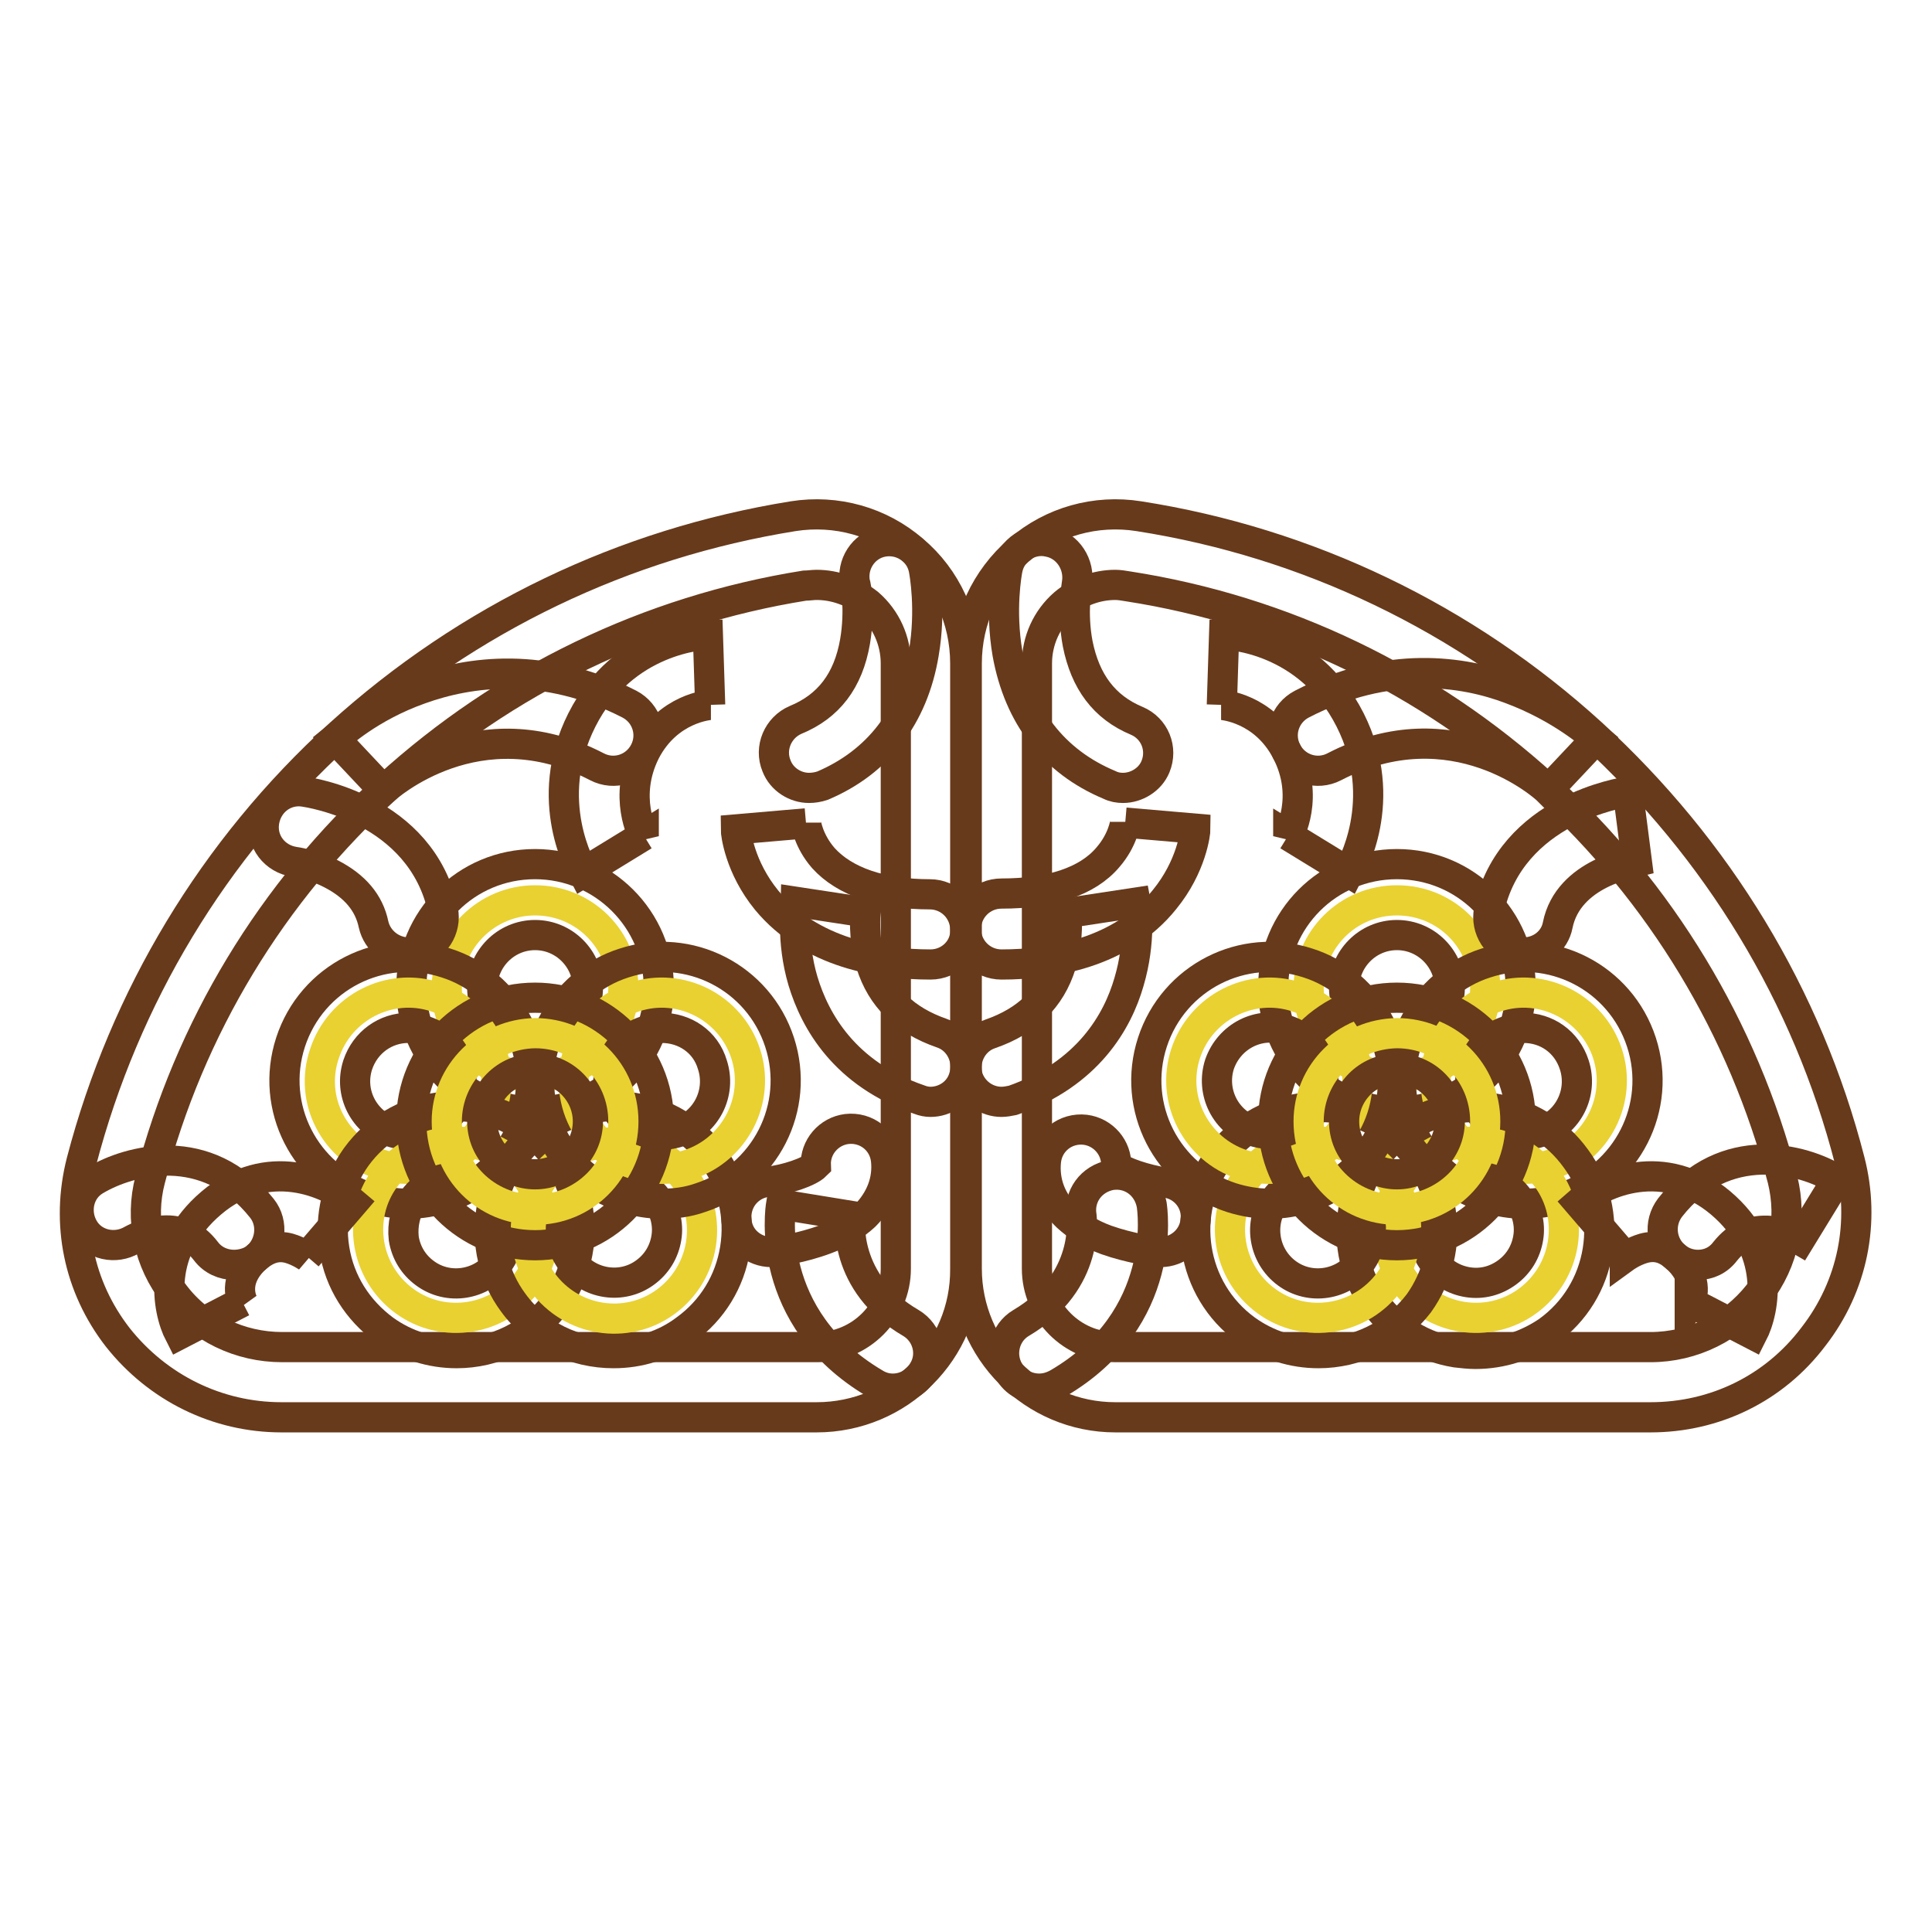 <?xml version="1.0" encoding="utf-8"?>
<!-- Svg Vector Icons : http://www.onlinewebfonts.com/icon -->
<!DOCTYPE svg PUBLIC "-//W3C//DTD SVG 1.1//EN" "http://www.w3.org/Graphics/SVG/1.1/DTD/svg11.dtd">
<svg version="1.1" xmlns="http://www.w3.org/2000/svg" xmlns:xlink="http://www.w3.org/1999/xlink" x="0px" y="0px" viewBox="0 0 256 256" enable-background="new 0 0 256 256" xml:space="preserve">
<g> <path stroke-width="4" fill-opacity="0" stroke="#673a1b"  d="M50.8,104.7l-3.2-3.4l-3.2-3.4c0.5-0.4,4.5-4.2,11.3-6.6c6.4-2.3,16.4-3.8,27.7,2c2.3,1.2,3.2,4,2,6.3 c-1.2,2.3-4,3.2-6.3,2C63.3,93.4,51.3,104.3,50.8,104.7z M31,167.6c-1.4,0-2.8-0.6-3.7-1.8c-1.7-2.2-3.7-3-6.2-2.7 c-2,0.3-3.6,1.2-3.6,1.2c-2.2,1.3-5.1,0.7-6.4-1.5c-1.3-2.2-0.7-5.1,1.5-6.4c4.5-2.7,14.8-5.5,22.1,3.7c1.6,2,1.2,5-0.8,6.6 C33.1,167.3,32,167.6,31,167.6z M123.3,127.8c-6.7,0-15.9-1.5-21.7-8.5c-3.6-4.4-4.1-8.9-4.1-9.4l9.3-0.8v-0.1 c0,0.1,0.3,2.4,2.3,4.7c2.8,3.1,7.7,4.8,14.1,4.8c2.6,0,4.7,2.1,4.7,4.7C128,125.7,125.9,127.8,123.3,127.8z"/> <path stroke-width="4" fill-opacity="0" stroke="#673a1b"  d="M108.2,187.8H37.3c-8.5,0-16.4-3.9-21.7-10.6c-5.2-6.7-6.9-15.1-4.8-23.3c5.7-21.8,17.5-41.4,34.2-56.6 C62,81.9,82.7,72,105.1,68.4c5.7-0.9,11.5,0.7,15.9,4.5c4.4,3.7,6.9,9.2,6.9,15v80.2C128,179,119.1,187.8,108.2,187.8z M108.2,77.5 c-0.5,0-1.1,0.1-1.6,0.1C86,80.9,66.9,90.1,51.4,104.2c-15.4,14-26.3,32-31.5,52.1c-1.4,5.3-0.2,10.9,3.2,15.2 c3.4,4.5,8.7,7,14.3,7h70.9c5.7,0,10.4-4.7,10.4-10.4V87.9c0-3-1.3-5.9-3.6-7.9C113.1,78.4,110.7,77.5,108.2,77.5z"/> <path stroke-width="4" fill-opacity="0" stroke="#e9d131"  d="M59.2,131c0,6.5,5.2,11.7,11.7,11.7s11.7-5.2,11.7-11.7c0-6.5-5.2-11.7-11.7-11.7 C64.5,119.3,59.2,124.5,59.2,131C59.2,131,59.2,131,59.2,131z"/> <path stroke-width="4" fill-opacity="0" stroke="#673a1b"  d="M70.9,147.3c-9,0-16.4-7.3-16.4-16.4s7.3-16.4,16.4-16.4c9,0,16.4,7.3,16.4,16.4S79.9,147.3,70.9,147.3z  M70.9,123.9c-3.9,0-7,3.2-7,7c0,3.9,3.2,7,7,7c3.9,0,7-3.2,7-7C77.9,127.1,74.8,123.9,70.9,123.9z"/> <path stroke-width="4" fill-opacity="0" stroke="#e9d131"  d="M50.5,154.3c6.1,2,12.7-1.4,14.7-7.5c2-6.1-1.4-12.7-7.5-14.7c0,0,0,0,0,0c-6.1-2-12.7,1.4-14.7,7.5 C40.9,145.7,44.3,152.3,50.5,154.3C50.4,154.3,50.5,154.3,50.5,154.3z"/> <path stroke-width="4" fill-opacity="0" stroke="#673a1b"  d="M54,159.5c-1.7,0-3.4-0.3-5-0.8c-8.6-2.8-13.3-12-10.5-20.6c2.8-8.6,12-13.3,20.6-10.5 c4.1,1.3,7.5,4.2,9.5,8.1c2,3.9,2.3,8.3,1,12.5C67.4,155.1,60.9,159.5,54,159.5z M54.1,136.2c-3,0-5.7,1.9-6.7,4.9 c-1.2,3.7,0.8,7.6,4.5,8.9c3.7,1.2,7.6-0.8,8.9-4.5c0.6-1.8,0.4-3.7-0.4-5.4c-0.9-1.7-2.3-2.9-4.1-3.5 C55.5,136.3,54.8,136.2,54.1,136.2z"/> <path stroke-width="4" fill-opacity="0" stroke="#e9d131"  d="M53.6,172.4c5.2,3.8,12.5,2.6,16.3-2.6s2.6-12.5-2.6-16.3c0,0,0,0,0,0c-5.2-3.8-12.5-2.6-16.3,2.6 C47.2,161.3,48.4,168.6,53.6,172.4C53.6,172.4,53.6,172.4,53.6,172.4z"/> <path stroke-width="4" fill-opacity="0" stroke="#673a1b"  d="M60.5,179.3c-3.3,0-6.7-1-9.6-3.1c-3.5-2.6-5.9-6.3-6.6-10.7c-0.7-4.3,0.4-8.7,2.9-12.2 c5.3-7.3,15.6-8.9,22.8-3.6c3.5,2.6,5.9,6.3,6.6,10.7c0.7,4.3-0.4,8.7-2.9,12.2C70.5,177,65.5,179.3,60.5,179.3z M60.5,156 c-2.2,0-4.3,1-5.7,2.9c-1.1,1.5-1.5,3.4-1.3,5.2c0.3,1.9,1.3,3.5,2.8,4.6c3.1,2.3,7.5,1.6,9.8-1.5c1.1-1.5,1.5-3.4,1.3-5.2 c-0.3-1.9-1.3-3.5-2.8-4.6C63.4,156.4,61.9,156,60.5,156z"/> <path stroke-width="4" fill-opacity="0" stroke="#e9d131"  d="M71.9,169.9c3.8,5.2,11.1,6.4,16.3,2.6c5.2-3.8,6.4-11.1,2.6-16.3c-3.8-5.2-11.1-6.4-16.3-2.6 S68.1,164.6,71.9,169.9z"/> <path stroke-width="4" fill-opacity="0" stroke="#673a1b"  d="M81.3,179.3c-5.1,0-10.1-2.3-13.3-6.7c-2.6-3.5-3.6-7.9-2.9-12.2c0.7-4.3,3-8.1,6.6-10.7 c7.3-5.3,17.6-3.7,22.8,3.6c2.6,3.5,3.6,7.9,2.9,12.2c-0.7,4.3-3,8.1-6.6,10.7C88,178.3,84.7,179.3,81.3,179.3z M81.3,156 c-1.4,0-2.9,0.4-4.1,1.3c-1.5,1.1-2.5,2.7-2.8,4.6c-0.3,1.8,0.2,3.7,1.3,5.2c2.3,3.1,6.7,3.8,9.8,1.5c1.5-1.1,2.5-2.7,2.8-4.6 c0.3-1.8-0.2-3.7-1.3-5.2C85.6,157,83.5,156,81.3,156z"/> <path stroke-width="4" fill-opacity="0" stroke="#e9d131"  d="M76.6,146.8c2,6.1,8.6,9.5,14.7,7.5c6.1-2,9.5-8.6,7.5-14.7c0,0,0,0,0,0c-2-6.1-8.6-9.5-14.7-7.5 C78,134.1,74.6,140.6,76.6,146.8C76.6,146.8,76.6,146.8,76.6,146.8z"/> <path stroke-width="4" fill-opacity="0" stroke="#673a1b"  d="M87.8,159.5c-6.9,0-13.3-4.4-15.6-11.3c-1.3-4.1-1-8.6,1-12.5c2-3.9,5.4-6.8,9.5-8.1 c8.6-2.8,17.8,1.9,20.6,10.5c2.8,8.6-1.9,17.8-10.5,20.6C91.1,159.3,89.4,159.5,87.8,159.5z M87.7,136.2c-0.7,0-1.4,0.1-2.2,0.4 c-1.8,0.6-3.2,1.8-4.1,3.5c-0.9,1.7-1,3.6-0.4,5.4c1.2,3.7,5.2,5.7,8.9,4.5c3.7-1.2,5.7-5.2,4.5-8.9 C93.5,138,90.7,136.2,87.7,136.2z"/> <path stroke-width="4" fill-opacity="0" stroke="#e9d131"  d="M59.2,148.6c0,6.5,5.2,11.7,11.7,11.7s11.7-5.2,11.7-11.7c0-6.5-5.2-11.7-11.7-11.7 C64.5,137,59.2,142.2,59.2,148.6C59.2,148.6,59.2,148.6,59.2,148.6z"/> <path stroke-width="4" fill-opacity="0" stroke="#673a1b"  d="M70.9,165c-9,0-16.4-7.3-16.4-16.4s7.3-16.4,16.4-16.4c9,0,16.4,7.3,16.4,16.4S79.9,165,70.9,165z  M70.9,141.6c-3.9,0-7,3.2-7,7c0,3.9,3.2,7,7,7c3.9,0,7-3.2,7-7C77.9,144.8,74.8,141.6,70.9,141.6z M77.3,115.6 c-0.2-0.4-5.6-9.5-0.2-20.2c5.5-10.9,16.3-11.3,16.7-11.3l0.3,9.3h0.1c-0.2,0-5.7,0.4-8.7,6.2c-3,6-0.3,11-0.2,11.2l0-0.1 L77.3,115.6z M107.2,104.4c-1.8,0-3.6-1.1-4.3-2.9c-1-2.4,0.2-5.1,2.5-6.1c4.4-1.8,7-5.2,7.9-10.4c0.7-4.1,0.1-7.7,0-7.7 c-0.5-2.5,1.1-5,3.6-5.5c2.5-0.5,5,1.1,5.5,3.6c0.1,0.5,1,5.4,0,11.2C121,95,116.3,101,109,104.1 C108.4,104.3,107.8,104.4,107.2,104.4L107.2,104.4z M23.8,176.8c-1.7-3.3-3.1-11.2,4.2-17.4c7.4-6.3,15.5-2.8,18.8,0l-6.1,7.1 l0.1,0.1c0,0-1.1-0.8-2.5-1.2c-1.5-0.4-2.8,0-4.2,1.1c-3.1,2.7-2.3,5.3-1.9,6.1l-0.1-0.1L23.8,176.8L23.8,176.8z M118.3,184 c-0.8,0-1.6-0.2-2.4-0.7c-14.7-8.7-12.5-23.1-12.4-23.7l9.2,1.5v0c-0.1,0.4-1.1,8.9,8,14.2c2.2,1.3,3,4.2,1.6,6.4 C121.4,183.2,119.9,184,118.3,184z M123.3,146c-0.5,0-1-0.1-1.5-0.3c-9.9-3.4-13.8-10.4-15.4-15.7c-1.6-5.4-0.9-10-0.9-10.5 l9.2,1.4v0c0,0-0.4,3.2,0.7,6.8c1.4,4.5,4.5,7.5,9.4,9.2c2.4,0.8,3.7,3.5,2.9,5.9C127.1,144.8,125.2,146,123.3,146z M54.1,126.2 c-2.1,0-4.1-1.5-4.6-3.7c-0.6-2.9-2.5-5.1-5.6-6.7c-2.5-1.3-4.9-1.6-4.9-1.6c-2.6-0.4-4.4-2.7-4-5.3c0.4-2.6,2.7-4.4,5.3-4 c0.6,0.1,15.5,2.2,18.4,15.7c0.5,2.5-1.1,5-3.6,5.5C54.7,126.2,54.4,126.2,54.1,126.2z"/> <path stroke-width="4" fill-opacity="0" stroke="#673a1b"  d="M102.2,165.9c-2.3,0-4.4-1.7-4.6-4.1c-0.3-2.6,1.5-4.9,4.1-5.2c2.5-0.3,5.5-1.3,6.4-2.2 c-0.1-2.4,1.7-4.5,4.1-4.8c2.6-0.3,4.9,1.5,5.2,4.1c0.3,2.7-0.7,5.3-2.8,7.4c-1.3,1.2-3,2.3-5.2,3.1c-3.2,1.2-6.3,1.6-6.6,1.6 C102.6,165.9,102.4,165.9,102.2,165.9z M205.1,104.7c-0.5-0.5-12.5-11.3-28.3-3.1c-2.3,1.2-5.1,0.3-6.3-2c-1.2-2.3-0.3-5.1,2-6.3 c11.4-5.9,21.4-4.4,27.7-2c6.7,2.5,10.8,6.2,11.3,6.6L205.1,104.7z M225,167.6c-1,0-2-0.3-2.9-1c-2-1.6-2.4-4.5-0.8-6.6 c7.2-9.2,17.6-6.5,22.1-3.7l-4.9,8l0,0c0,0-1.7-1-3.9-1.2c-2.4-0.2-4.3,0.6-6,2.7C227.7,167,226.4,167.6,225,167.6z M132.7,127.8 c-2.6,0-4.7-2.1-4.7-4.7c0-2.6,2.1-4.7,4.7-4.7c6.5,0,11.4-1.6,14.1-4.8c2-2.3,2.3-4.6,2.3-4.7v0.1l9.3,0.8c0,0.5-0.5,5-4.1,9.4 C148.6,126.3,139.4,127.8,132.7,127.8z"/> <path stroke-width="4" fill-opacity="0" stroke="#673a1b"  d="M218.7,187.8h-70.9c-10.9,0-19.7-8.9-19.7-19.7V87.9c0-5.8,2.5-11.2,6.9-15c4.4-3.8,10.2-5.4,15.9-4.5 c22.4,3.5,43.2,13.5,60,28.8c16.7,15.3,28.6,34.8,34.2,56.6c2.1,8.1,0.4,16.6-4.8,23.3C235.1,184,227.2,187.8,218.7,187.8z  M147.8,77.5c-2.5,0-4.9,0.9-6.8,2.5c-2.3,2-3.6,4.9-3.6,7.9v80.2c0,5.7,4.7,10.4,10.4,10.4h70.9c5.6,0,10.8-2.6,14.3-7 c3.4-4.4,4.5-9.9,3.2-15.2c-5.2-20-16.1-38-31.5-52.1c-15.5-14.1-34.6-23.3-55.2-26.5C148.9,77.6,148.3,77.5,147.8,77.5L147.8,77.5 z"/> <path stroke-width="4" fill-opacity="0" stroke="#e9d131"  d="M173.4,131c0,6.5,5.2,11.7,11.7,11.7c6.5,0,11.7-5.2,11.7-11.7s-5.2-11.7-11.7-11.7 C178.6,119.3,173.4,124.5,173.4,131L173.4,131z"/> <path stroke-width="4" fill-opacity="0" stroke="#673a1b"  d="M185.1,147.3c-9,0-16.4-7.3-16.4-16.4s7.3-16.4,16.4-16.4s16.4,7.3,16.4,16.4S194.1,147.3,185.1,147.3z  M185.1,123.9c-3.9,0-7,3.2-7,7c0,3.9,3.2,7,7,7s7-3.2,7-7C192.1,127.1,189,123.9,185.1,123.9z"/> <path stroke-width="4" fill-opacity="0" stroke="#e9d131"  d="M190.8,146.8c2,6.1,8.6,9.5,14.7,7.5c6.1-2,9.5-8.6,7.5-14.7c0,0,0,0,0,0c-2-6.1-8.6-9.5-14.7-7.5 C192.2,134.1,188.8,140.6,190.8,146.8C190.8,146.8,190.8,146.8,190.8,146.8z"/> <path stroke-width="4" fill-opacity="0" stroke="#673a1b"  d="M202,159.5c-6.9,0-13.3-4.4-15.6-11.3c-1.3-4.1-1-8.6,1-12.5c2-3.9,5.4-6.8,9.5-8.1 c8.6-2.8,17.8,1.9,20.6,10.5c2.8,8.6-1.9,17.8-10.5,20.6C205.3,159.3,203.6,159.5,202,159.5z M201.9,136.2c-0.7,0-1.4,0.1-2.2,0.4 c-1.8,0.6-3.2,1.8-4.1,3.5c-0.9,1.7-1,3.6-0.4,5.4c1.2,3.7,5.2,5.7,8.9,4.5c3.7-1.2,5.7-5.2,4.5-8.9 C207.6,138,204.9,136.2,201.9,136.2z"/> <path stroke-width="4" fill-opacity="0" stroke="#e9d131"  d="M186.1,169.8c3.8,5.2,11.1,6.4,16.3,2.6c5.2-3.8,6.4-11.1,2.6-16.3c-3.8-5.2-11.1-6.4-16.3-2.6 C183.4,157.3,182.3,164.6,186.1,169.8L186.1,169.8z"/> <path stroke-width="4" fill-opacity="0" stroke="#673a1b"  d="M195.5,179.4c-0.9,0-1.7-0.1-2.6-0.2c-4.3-0.7-8.1-3-10.7-6.5c-2.6-3.5-3.6-7.9-2.9-12.2 c0.7-4.3,3-8.1,6.6-10.7c3.5-2.6,7.9-3.6,12.2-2.9c4.3,0.7,8.1,3,10.7,6.6c2.6,3.5,3.6,7.9,2.9,12.2c-0.7,4.3-3,8.1-6.6,10.7 C202.3,178.3,199,179.4,195.5,179.4z M195.5,156c-1.5,0-2.9,0.5-4.1,1.3c-1.5,1.1-2.5,2.7-2.8,4.6s0.2,3.7,1.3,5.2 c1.1,1.5,2.7,2.5,4.6,2.8s3.7-0.2,5.2-1.3c1.5-1.1,2.5-2.7,2.8-4.6c0.3-1.8-0.2-3.7-1.3-5.2c-1.1-1.5-2.7-2.5-4.6-2.8 C196.2,156,195.9,156,195.5,156z"/> <path stroke-width="4" fill-opacity="0" stroke="#e9d131"  d="M167.8,172.4c5.2,3.8,12.5,2.6,16.3-2.6c3.8-5.2,2.6-12.5-2.6-16.3c0,0,0,0,0,0c-5.2-3.8-12.5-2.6-16.3,2.6 C161.4,161.3,162.6,168.6,167.8,172.4C167.8,172.4,167.8,172.4,167.8,172.4z"/> <path stroke-width="4" fill-opacity="0" stroke="#673a1b"  d="M174.7,179.3c-3.3,0-6.7-1-9.6-3.1c-7.3-5.3-8.9-15.6-3.6-22.8c5.3-7.3,15.6-8.9,22.8-3.6 c3.5,2.6,5.9,6.3,6.6,10.7c0.7,4.3-0.4,8.7-2.9,12.2C184.7,177,179.7,179.3,174.7,179.3z M174.7,156c-2.2,0-4.3,1-5.7,2.9 c-2.3,3.1-1.6,7.5,1.5,9.8c3.1,2.3,7.5,1.6,9.8-1.5c1.1-1.5,1.5-3.4,1.3-5.2c-0.3-1.9-1.3-3.5-2.8-4.6 C177.6,156.4,176.1,156,174.7,156z"/> <path stroke-width="4" fill-opacity="0" stroke="#e9d131"  d="M164.6,154.3c6.1,2,12.7-1.4,14.7-7.5c2-6.1-1.4-12.7-7.5-14.7c0,0,0,0,0,0c-6.1-2-12.7,1.4-14.7,7.5 C155.1,145.7,158.5,152.3,164.6,154.3C164.6,154.3,164.6,154.3,164.6,154.3z"/> <path stroke-width="4" fill-opacity="0" stroke="#673a1b"  d="M168.2,159.5c-1.7,0-3.4-0.3-5-0.8c-8.6-2.8-13.3-12-10.5-20.6c2.8-8.6,12-13.3,20.6-10.5 c4.1,1.3,7.5,4.2,9.5,8.1c2,3.9,2.3,8.3,1,12.5C181.6,155.1,175.1,159.5,168.2,159.5z M166.1,149.9c3.7,1.2,7.6-0.8,8.9-4.5 c0.6-1.8,0.4-3.7-0.4-5.4c-0.9-1.7-2.3-2.9-4.1-3.5c-3.7-1.2-7.6,0.8-8.9,4.5C160.4,144.7,162.4,148.7,166.1,149.9z"/> <path stroke-width="4" fill-opacity="0" stroke="#e9d131"  d="M173.4,148.6c0,6.5,5.2,11.7,11.7,11.7c6.5,0,11.7-5.2,11.7-11.7c0-6.5-5.2-11.7-11.7-11.7 C178.6,137,173.4,142.2,173.4,148.6z"/> <path stroke-width="4" fill-opacity="0" stroke="#673a1b"  d="M185.1,165c-9,0-16.4-7.3-16.4-16.4s7.3-16.4,16.4-16.4s16.4,7.3,16.4,16.4S194.1,165,185.1,165z  M185.1,141.6c-3.9,0-7,3.2-7,7c0,3.9,3.2,7,7,7s7-3.2,7-7C192.1,144.8,189,141.6,185.1,141.6z"/> <path stroke-width="4" fill-opacity="0" stroke="#673a1b"  d="M178.7,115.6l-8-4.9l0,0.1c0.1-0.2,2.9-5.2-0.2-11.2c-3-5.8-8.5-6.2-8.7-6.2h0.1l0.3-9.3 c0.5,0,11.2,0.4,16.7,11.3C184.3,106.1,178.9,115.2,178.7,115.6L178.7,115.6z"/> <path stroke-width="4" fill-opacity="0" stroke="#673a1b"  d="M148.8,104.4c-0.6,0-1.2-0.1-1.8-0.4c-7.4-3.1-12-9.1-13.5-17.4c-1-5.8-0.1-10.7,0-11.2 c0.5-2.5,3-4.2,5.5-3.6c2.5,0.5,4.1,3,3.7,5.5c0,0.1-0.7,3.8,0.1,8c1,5,3.5,8.4,7.8,10.2c2.4,1,3.5,3.7,2.5,6.1 C152.4,103.3,150.6,104.4,148.8,104.4z"/> <path stroke-width="4" fill-opacity="0" stroke="#673a1b"  d="M232.2,176.8l-8.3-4.3c0,0,0,0,0,0.1c0.4-0.7,1.2-3.4-1.9-6.1c-1.4-1.2-2.7-1.5-4.2-1.1 c-1.4,0.4-2.5,1.2-2.5,1.2l0-0.1l-6.1-7.1c3.2-2.8,11.3-6.3,18.8,0C235.3,165.6,233.9,173.5,232.2,176.8L232.2,176.8z"/> <path stroke-width="4" fill-opacity="0" stroke="#673a1b"  d="M137.7,184c-1.6,0-3.2-0.8-4-2.3c-1.3-2.2-0.6-5.1,1.6-6.4c9.3-5.5,8-14.1,8-14.2c-0.4-2.6,1.3-4.9,3.9-5.4 c2.6-0.4,4.9,1.3,5.4,3.9c0.1,0.6,2.3,15.1-12.4,23.7C139.3,183.8,138.5,184,137.7,184L137.7,184z"/> <path stroke-width="4" fill-opacity="0" stroke="#673a1b"  d="M132.7,146c-1.9,0-3.7-1.2-4.4-3.1c-0.8-2.4,0.5-5.1,2.9-5.9c4.9-1.7,8-4.7,9.4-9.2 c1.1-3.6,0.7-6.8,0.7-6.8v0l9.2-1.4c0.1,0.5,0.7,5.1-0.9,10.5c-1.5,5.2-5.4,12.2-15.4,15.7C133.7,145.9,133.2,146,132.7,146z"/> <path stroke-width="4" fill-opacity="0" stroke="#673a1b"  d="M201.9,126.2c-0.3,0-0.7,0-1-0.1c-2.5-0.5-4.1-3-3.6-5.5c2.9-13.4,17.8-15.6,18.4-15.7l1.2,9.3h0 c-0.4,0.1-9.1,1.4-10.5,8.4C206,124.7,204.1,126.2,201.9,126.2z"/> <path stroke-width="4" fill-opacity="0" stroke="#673a1b"  d="M153.8,165.9c-0.2,0-0.4,0-0.6,0c-0.4-0.1-3.5-0.5-6.6-1.6c-2.2-0.8-3.9-1.9-5.2-3.1 c-2.1-2-3.1-4.6-2.8-7.4c0.3-2.6,2.6-4.4,5.2-4.1c2.4,0.3,4.2,2.4,4.1,4.8c0.9,0.8,3.9,1.8,6.5,2.2c2.6,0.3,4.4,2.7,4,5.2 C158.1,164.2,156.1,165.9,153.8,165.9L153.8,165.9z"/></g>
</svg>